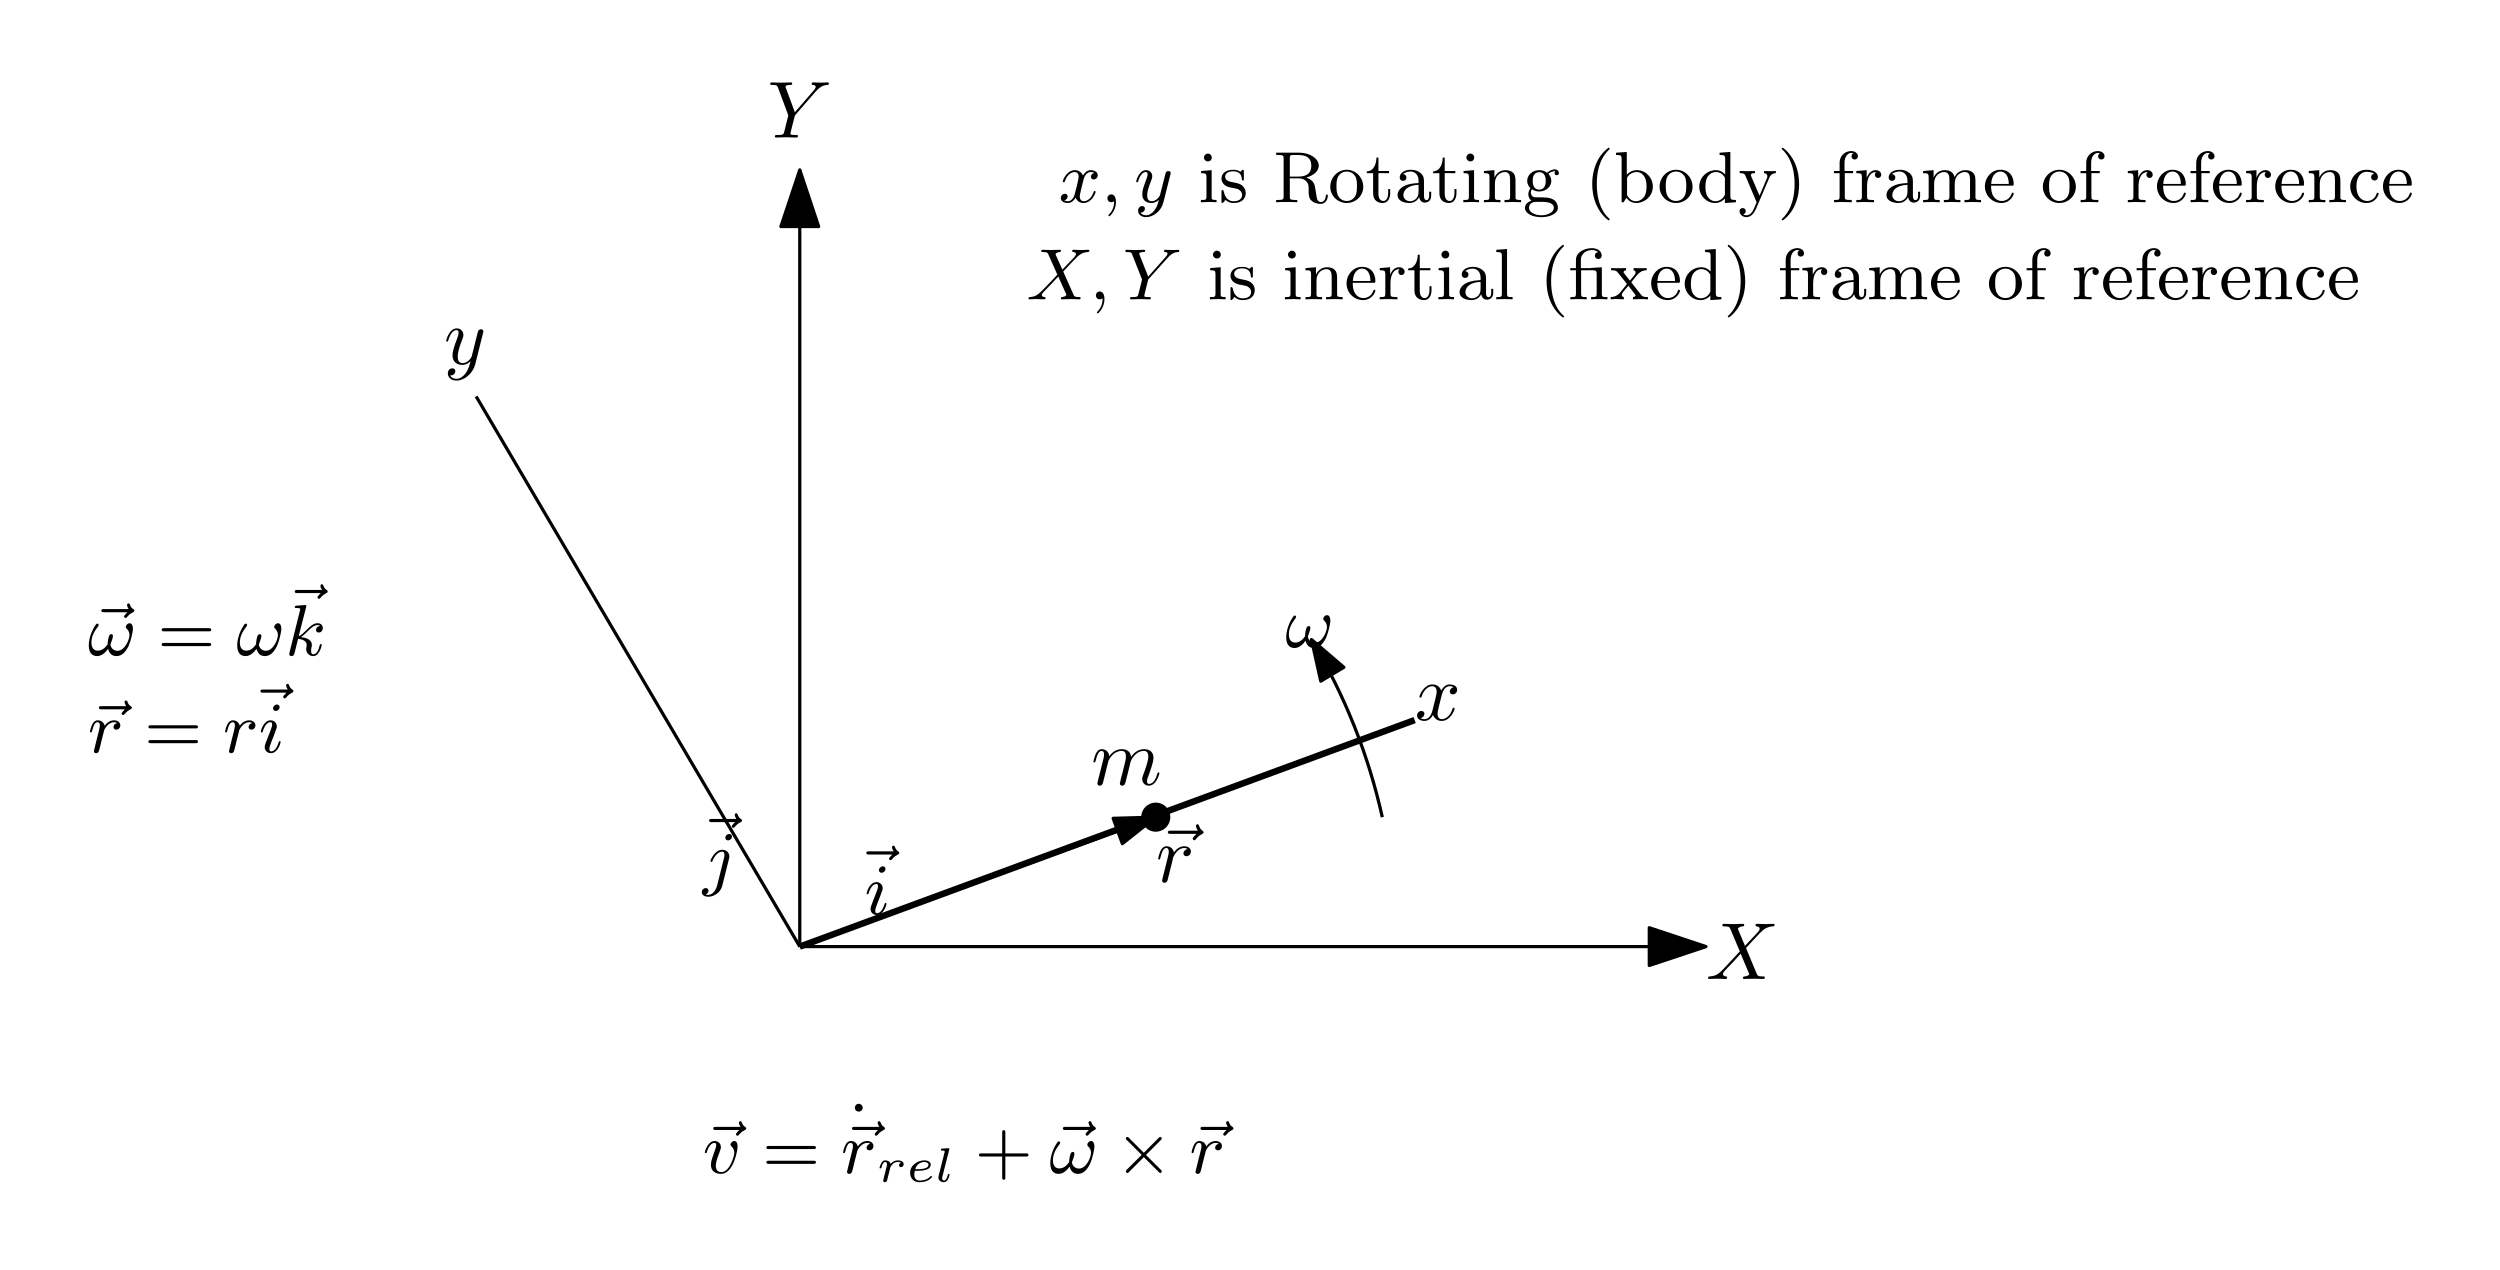 <?xml version="1.0" encoding="UTF-8"?>
<svg width="309pt" height="157pt" version="1.1" viewBox="0 0 309 157" xmlns="http://www.w3.org/2000/svg" xmlns:xlink="http://www.w3.org/1999/xlink">
 <defs>
  <symbol id="glyph0-1" overflow="visible">
   <path d="m4.828-4.094-0.828-1.984c-0.031-0.078-0.047-0.125-0.047-0.125 0-0.062 0.156-0.25 0.578-0.297 0.109-0.016 0.203-0.016 0.203-0.188 0-0.125-0.125-0.125-0.156-0.125-0.406 0-0.828 0.031-1.25 0.031-0.25 0-0.859-0.031-1.109-0.031-0.062 0-0.188 0-0.188 0.203 0 0.109 0.109 0.109 0.234 0.109 0.594 0 0.656 0.094 0.75 0.312l1.172 2.781-2.109 2.266-0.125 0.109c-0.484 0.531-0.953 0.688-1.469 0.719-0.125 0.016-0.219 0.016-0.219 0.203 0 0.016 0 0.109 0.141 0.109 0.297 0 0.625-0.031 0.922-0.031 0.375 0 0.766 0.031 1.125 0.031 0.062 0 0.172 0 0.172-0.203 0-0.094-0.094-0.109-0.109-0.109-0.094 0-0.406-0.031-0.406-0.312 0-0.156 0.156-0.312 0.266-0.438l1.031-1.078 0.891-0.984 1 2.391c0.047 0.109 0.062 0.109 0.062 0.141 0 0.078-0.203 0.25-0.578 0.281-0.109 0.016-0.203 0.016-0.203 0.188 0 0.125 0.109 0.125 0.141 0.125 0.281 0 0.984-0.031 1.266-0.031 0.25 0 0.859 0.031 1.109 0.031 0.062 0 0.188 0 0.188-0.188 0-0.125-0.109-0.125-0.188-0.125-0.656 0-0.688-0.031-0.859-0.438-0.375-0.922-1.047-2.484-1.281-3.078 0.672-0.703 1.719-1.891 2.047-2.156 0.281-0.25 0.672-0.484 1.266-0.516 0.125-0.016 0.219-0.016 0.219-0.203 0 0 0-0.109-0.125-0.109-0.297 0-0.641 0.031-0.938 0.031-0.375 0-0.75-0.031-1.109-0.031-0.062 0-0.188 0-0.188 0.203 0 0.062 0.047 0.094 0.109 0.109 0.094 0.016 0.406 0.031 0.406 0.312 0 0.141-0.109 0.266-0.188 0.359z"/>
  </symbol>
  <symbol id="glyph0-2" overflow="visible">
   <path d="m5.953-5.672 0.141-0.141c0.297-0.297 0.625-0.641 1.297-0.688 0.109-0.016 0.203-0.016 0.203-0.188 0-0.078-0.047-0.125-0.125-0.125-0.266 0-0.547 0.031-0.812 0.031-0.344 0-0.688-0.031-1-0.031-0.062 0-0.188 0-0.188 0.188 0 0.109 0.094 0.125 0.141 0.125 0.078 0 0.359 0.016 0.359 0.234 0 0.172-0.234 0.422-0.266 0.469l-2.312 2.672-1.094-2.969c-0.062-0.141-0.062-0.156-0.062-0.172 0-0.234 0.484-0.234 0.594-0.234 0.125 0 0.234 0 0.234-0.203 0-0.109-0.125-0.109-0.156-0.109-0.281 0-0.969 0.031-1.25 0.031-0.25 0-0.875-0.031-1.125-0.031-0.047 0-0.188 0-0.188 0.203 0 0.109 0.109 0.109 0.234 0.109 0.594 0 0.641 0.094 0.734 0.344l1.219 3.281c0.016 0.031 0.047 0.141 0.047 0.156 0 0.031-0.406 1.641-0.453 1.828-0.125 0.547-0.141 0.578-0.938 0.578-0.188 0-0.266 0-0.266 0.203 0 0.109 0.109 0.109 0.141 0.109 0.266 0 0.969-0.031 1.25-0.031s1 0.031 1.281 0.031c0.062 0 0.188 0 0.188-0.203 0-0.109-0.094-0.109-0.281-0.109-0.016 0-0.203 0-0.375-0.016-0.219-0.016-0.281-0.047-0.281-0.156 0-0.078 0.094-0.422 0.141-0.625l0.359-1.406c0.047-0.203 0.062-0.219 0.141-0.312z"/>
  </symbol>
  <symbol id="glyph0-3" overflow="visible">
   <path d="m3.328-3.016c0.062-0.25 0.297-1.172 0.984-1.172 0.047 0 0.297 0 0.5 0.125-0.281 0.062-0.469 0.297-0.469 0.547 0 0.156 0.109 0.344 0.375 0.344 0.219 0 0.531-0.172 0.531-0.578 0-0.516-0.578-0.656-0.922-0.656-0.578 0-0.922 0.531-1.047 0.75-0.25-0.656-0.781-0.75-1.078-0.75-1.031 0-1.609 1.281-1.609 1.531 0 0.109 0.109 0.109 0.125 0.109 0.078 0 0.109-0.031 0.125-0.109 0.344-1.062 1-1.312 1.344-1.312 0.188 0 0.531 0.094 0.531 0.672 0 0.312-0.172 0.969-0.531 2.375-0.156 0.609-0.516 1.031-0.953 1.031-0.062 0-0.281 0-0.5-0.125 0.25-0.062 0.469-0.266 0.469-0.547 0-0.266-0.219-0.344-0.359-0.344-0.312 0-0.547 0.25-0.547 0.578 0 0.453 0.484 0.656 0.922 0.656 0.672 0 1.031-0.703 1.047-0.75 0.125 0.359 0.484 0.75 1.078 0.75 1.031 0 1.594-1.281 1.594-1.531 0-0.109-0.078-0.109-0.109-0.109-0.094 0-0.109 0.047-0.141 0.109-0.328 1.078-1 1.312-1.312 1.312-0.391 0-0.547-0.312-0.547-0.656 0-0.219 0.047-0.438 0.156-0.875z"/>
  </symbol>
  <symbol id="glyph0-4" overflow="visible">
   <path d="m4.844-3.797c0.047-0.141 0.047-0.156 0.047-0.234 0-0.172-0.141-0.266-0.297-0.266-0.094 0-0.25 0.062-0.344 0.203-0.016 0.062-0.109 0.359-0.141 0.547-0.078 0.25-0.141 0.531-0.203 0.797l-0.453 1.797c-0.031 0.141-0.469 0.844-1.125 0.844-0.5 0-0.609-0.438-0.609-0.812 0-0.453 0.172-1.078 0.5-1.953 0.156-0.406 0.203-0.516 0.203-0.719 0-0.438-0.312-0.812-0.812-0.812-0.953 0-1.312 1.453-1.312 1.531 0 0.109 0.094 0.109 0.109 0.109 0.109 0 0.109-0.031 0.156-0.188 0.281-0.938 0.672-1.234 1.016-1.234 0.078 0 0.25 0 0.25 0.312 0 0.25-0.109 0.516-0.172 0.703-0.406 1.062-0.578 1.625-0.578 2.094 0 0.891 0.625 1.188 1.219 1.188 0.391 0 0.719-0.172 1-0.453-0.125 0.516-0.25 1.016-0.641 1.547-0.266 0.328-0.641 0.625-1.094 0.625-0.141 0-0.594-0.031-0.766-0.422 0.156 0 0.297 0 0.422-0.125 0.109-0.078 0.203-0.219 0.203-0.406 0-0.312-0.266-0.344-0.359-0.344-0.234 0-0.562 0.156-0.562 0.641 0 0.5 0.438 0.875 1.062 0.875 1.016 0 2.047-0.906 2.328-2.031z"/>
  </symbol>
  <symbol id="glyph0-5" overflow="visible">
   <path d="m5.359-5.938c-0.141 0.141-0.469 0.422-0.469 0.594 0 0.094 0.094 0.203 0.188 0.203s0.141-0.078 0.203-0.141c0.109-0.141 0.344-0.422 0.781-0.641 0.062-0.047 0.172-0.094 0.172-0.203s-0.078-0.156-0.141-0.203c-0.219-0.156-0.328-0.328-0.406-0.562-0.031-0.094-0.062-0.234-0.203-0.234s-0.203 0.141-0.203 0.219c0 0.047 0.078 0.359 0.234 0.578h-3.359c-0.156 0-0.344 0-0.344 0.203 0 0.188 0.188 0.188 0.344 0.188z"/>
  </symbol>
  <symbol id="glyph0-6" overflow="visible">
   <path d="m0.875-0.594c-0.031 0.156-0.094 0.391-0.094 0.438 0 0.172 0.141 0.266 0.297 0.266 0.125 0 0.297-0.078 0.375-0.281 0.016-0.031 0.344-1.391 0.391-1.578 0.078-0.328 0.266-1.016 0.312-1.297 0.047-0.125 0.328-0.594 0.562-0.812 0.078-0.062 0.375-0.328 0.797-0.328 0.266 0 0.406 0.125 0.422 0.125-0.297 0.047-0.516 0.281-0.516 0.547 0 0.156 0.109 0.344 0.375 0.344s0.547-0.234 0.547-0.594c0-0.344-0.312-0.641-0.828-0.641-0.641 0-1.078 0.484-1.266 0.766-0.094-0.453-0.453-0.766-0.922-0.766-0.453 0-0.641 0.391-0.734 0.562-0.172 0.344-0.297 0.938-0.297 0.969 0 0.109 0.094 0.109 0.109 0.109 0.109 0 0.109-0.016 0.172-0.234 0.172-0.703 0.375-1.188 0.734-1.188 0.156 0 0.297 0.078 0.297 0.453 0 0.219-0.031 0.328-0.156 0.844z"/>
  </symbol>
  <symbol id="glyph0-7" overflow="visible">
   <path d="m0.875-0.594c-0.031 0.156-0.094 0.391-0.094 0.438 0 0.172 0.141 0.266 0.297 0.266 0.125 0 0.297-0.078 0.375-0.281 0-0.016 0.125-0.484 0.188-0.734l0.219-0.891c0.047-0.234 0.109-0.453 0.172-0.672 0.031-0.172 0.109-0.469 0.125-0.5 0.141-0.312 0.672-1.219 1.625-1.219 0.453 0 0.531 0.375 0.531 0.703 0 0.25-0.062 0.531-0.141 0.828l-0.281 1.156-0.203 0.75c-0.031 0.203-0.125 0.547-0.125 0.594 0 0.172 0.141 0.266 0.281 0.266 0.312 0 0.375-0.25 0.453-0.562 0.141-0.562 0.516-2.016 0.594-2.406 0.031-0.125 0.562-1.328 1.656-1.328 0.422 0 0.531 0.344 0.531 0.703 0 0.562-0.422 1.703-0.625 2.234-0.078 0.234-0.125 0.344-0.125 0.547 0 0.469 0.344 0.812 0.812 0.812 0.938 0 1.312-1.453 1.312-1.531 0-0.109-0.094-0.109-0.125-0.109-0.094 0-0.094 0.031-0.141 0.188-0.156 0.531-0.469 1.234-1.016 1.234-0.172 0-0.25-0.094-0.25-0.328 0-0.25 0.094-0.484 0.188-0.703 0.188-0.531 0.609-1.625 0.609-2.203 0-0.641-0.406-1.062-1.156-1.062-0.734 0-1.25 0.438-1.625 0.969 0-0.125-0.031-0.469-0.312-0.703-0.25-0.219-0.562-0.266-0.812-0.266-0.906 0-1.391 0.641-1.562 0.875-0.047-0.578-0.469-0.875-0.922-0.875s-0.641 0.391-0.734 0.562c-0.172 0.359-0.297 0.938-0.297 0.969 0 0.109 0.094 0.109 0.109 0.109 0.109 0 0.109-0.016 0.172-0.234 0.172-0.703 0.375-1.188 0.734-1.188 0.156 0 0.297 0.078 0.297 0.453 0 0.219-0.031 0.328-0.156 0.844z"/>
  </symbol>
  <symbol id="glyph1-1" overflow="visible">
   <path d="m4.406-3.625c-0.328 0.062-0.422 0.344-0.422 0.484 0 0.172 0.125 0.328 0.344 0.328 0.25 0 0.5-0.219 0.5-0.531 0-0.422-0.453-0.625-0.875-0.625-0.531 0-0.844 0.484-0.953 0.672-0.172-0.438-0.562-0.672-1-0.672-0.953 0-1.484 1.156-1.484 1.391 0 0.078 0.062 0.109 0.125 0.109 0.078 0 0.109-0.047 0.125-0.109 0.281-0.891 0.875-1.156 1.219-1.156 0.266 0 0.484 0.172 0.484 0.594 0 0.312-0.375 1.75-0.5 2.188-0.062 0.266-0.344 0.828-0.828 0.828-0.188 0-0.375-0.062-0.453-0.109 0.234-0.047 0.422-0.266 0.422-0.484 0-0.234-0.172-0.328-0.344-0.328-0.266 0-0.5 0.219-0.5 0.531 0 0.438 0.484 0.609 0.859 0.609 0.531 0 0.828-0.422 0.969-0.672 0.219 0.594 0.75 0.672 0.984 0.672 0.969 0 1.484-1.156 1.484-1.375 0-0.047-0.031-0.109-0.109-0.109-0.109 0-0.109 0.031-0.156 0.172-0.203 0.641-0.719 1.094-1.188 1.094-0.25 0-0.5-0.156-0.5-0.594 0-0.203 0.125-0.688 0.203-1.031 0.047-0.156 0.281-1.125 0.297-1.188 0.109-0.328 0.375-0.797 0.844-0.797 0.156 0 0.328 0.016 0.453 0.109z"/>
  </symbol>
  <symbol id="glyph1-2" overflow="visible">
   <path d="m1.625-0.141c0 0.297 0 1.031-0.656 1.672-0.047 0.047-0.047 0.062-0.047 0.094 0 0.062 0.062 0.109 0.109 0.109 0.094 0 0.828-0.703 0.828-1.75 0-0.562-0.203-0.953-0.578-0.953-0.312 0-0.484 0.234-0.484 0.484s0.172 0.484 0.484 0.484c0.125 0 0.266-0.047 0.344-0.141z"/>
  </symbol>
  <symbol id="glyph1-3" overflow="visible">
   <path d="m4.5-3.453c0.016-0.047 0.031-0.094 0.031-0.156 0-0.109-0.078-0.25-0.281-0.25-0.109 0-0.281 0.062-0.344 0.234-0.016 0.031-0.109 0.406-0.156 0.609l-0.453 1.781c-0.062 0.266-0.062 0.281-0.094 0.359 0 0.047-0.375 0.75-1.031 0.75-0.547 0-0.547-0.562-0.547-0.734 0-0.406 0.109-0.844 0.5-1.844 0.078-0.219 0.125-0.344 0.125-0.5 0-0.453-0.328-0.766-0.766-0.766-0.859 0-1.219 1.281-1.219 1.391 0 0.078 0.062 0.109 0.125 0.109 0.094 0 0.109-0.062 0.141-0.172 0.188-0.672 0.547-1.094 0.922-1.094 0.219 0 0.219 0.172 0.219 0.297 0 0.141-0.047 0.312-0.125 0.516-0.422 1.125-0.531 1.5-0.531 1.922 0 1 0.812 1.094 1.141 1.094 0.438 0 0.75-0.234 0.906-0.391-0.109 0.453-0.203 0.859-0.562 1.312-0.266 0.359-0.625 0.594-1.016 0.594-0.25 0-0.547-0.078-0.672-0.328 0.469 0 0.531-0.406 0.531-0.484 0-0.203-0.141-0.328-0.344-0.328s-0.5 0.172-0.5 0.578c0 0.469 0.422 0.797 0.984 0.797 0.906 0 1.891-0.781 2.141-1.828z"/>
  </symbol>
  <symbol id="glyph1-4" overflow="visible">
   <path d="m4.562-3.438c0.219-0.219 0.734-0.781 0.953-1.016 0.094-0.078 0.312-0.312 0.406-0.422 0.547-0.562 0.906-0.922 1.672-0.969 0.094-0.016 0.203-0.016 0.203-0.172 0-0.031-0.031-0.109-0.125-0.109-0.062 0-0.359 0.016-0.422 0.016-0.078 0.016-0.281 0.016-0.422 0.016-0.172 0-0.328-0.016-0.5-0.016-0.156 0-0.344-0.016-0.484-0.016-0.062 0-0.172 0-0.172 0.156 0 0.109 0.109 0.125 0.125 0.125 0.062 0 0.344 0.016 0.344 0.25 0 0.156-0.219 0.375-0.219 0.391l-1.469 1.531-0.797-1.797c-0.047-0.094-0.047-0.109-0.047-0.125 0-0.031 0.141-0.234 0.531-0.25 0.031 0 0.141-0.016 0.141-0.172 0-0.078-0.062-0.109-0.125-0.109-0.188 0-0.391 0.016-0.562 0.016-0.188 0-0.359 0.016-0.547 0.016-0.297 0-0.328 0-0.531-0.016l-0.5-0.016c-0.031 0-0.172 0-0.172 0.156 0 0.125 0.109 0.125 0.219 0.125 0.531 0 0.578 0.094 0.656 0.281l1.062 2.391 0.062 0.109c0 0.031-1.156 1.234-1.297 1.375-0.094 0.094-0.328 0.344-0.438 0.453-0.547 0.547-0.891 0.906-1.641 0.953-0.109 0.016-0.203 0.016-0.203 0.172 0 0.047 0.031 0.109 0.125 0.109 0.047 0 0.359-0.016 0.406-0.016 0.078-0.016 0.281-0.016 0.438-0.016s0.328 0.016 0.484 0.016c0.172 0 0.328 0.016 0.484 0.016 0.047 0 0.188 0 0.188-0.156 0-0.109-0.109-0.125-0.125-0.125-0.078 0-0.344-0.031-0.344-0.25 0-0.156 0.109-0.266 0.391-0.562l0.688-0.703 0.484-0.516c0.156-0.156 0.391-0.406 0.469-0.5l0.969 2.156c0.031 0.094 0.031 0.109 0.031 0.125 0 0.031-0.141 0.219-0.516 0.25-0.047 0-0.156 0.016-0.156 0.172 0 0.078 0.062 0.109 0.125 0.109 0.188 0 0.391-0.016 0.578-0.016 0.172 0 0.359-0.016 0.547-0.016 0.297 0 0.312 0 0.516 0.016l0.5 0.016c0.031 0 0.172 0 0.172-0.156 0-0.125-0.109-0.125-0.219-0.125-0.531 0-0.578-0.094-0.656-0.281z"/>
  </symbol>
  <symbol id="glyph1-5" overflow="visible">
   <path d="m5.516-5.062c0.641-0.734 1.016-0.766 1.391-0.781 0.078-0.016 0.109-0.094 0.109-0.172 0-0.062-0.062-0.109-0.125-0.109-0.016 0-0.281 0.031-0.734 0.031-0.281 0-0.594-0.031-0.875-0.031-0.047 0-0.156 0-0.156 0.156 0 0.109 0.094 0.125 0.156 0.125 0.188 0.016 0.281 0.078 0.281 0.188 0 0.172-0.25 0.438-0.266 0.453l-2.125 2.391-1.062-2.672c-0.047-0.125-0.047-0.141-0.047-0.156 0-0.203 0.438-0.203 0.516-0.203 0.109 0 0.219 0 0.219-0.172 0-0.078-0.078-0.109-0.141-0.109-0.188 0-0.391 0.016-0.562 0.016-0.188 0-0.547 0.016-0.562 0.016-0.297 0-0.312 0-0.531-0.016-0.141 0-0.344-0.016-0.484-0.016-0.047 0-0.172 0-0.172 0.156 0 0.125 0.094 0.125 0.203 0.125 0.531 0 0.562 0.078 0.641 0.297l1.172 2.969c0.047 0.109 0.047 0.125 0.047 0.141 0 0.031-0.359 1.469-0.406 1.625-0.109 0.484-0.125 0.531-0.828 0.531-0.156 0-0.25 0-0.25 0.172 0 0.078 0.062 0.109 0.141 0.109 0.141 0 0.406-0.016 0.562-0.016 0.188-0.016 0.203-0.016 0.547-0.016 0.297 0 0.312 0 0.578 0.016 0.188 0 0.406 0.016 0.578 0.016 0.062 0 0.172 0 0.172-0.156 0-0.125-0.078-0.125-0.266-0.125-0.047 0-0.203 0-0.344-0.016-0.203-0.031-0.203-0.062-0.203-0.141 0-0.062 0.062-0.359 0.109-0.516l0.156-0.641c0.125-0.453 0.125-0.484 0.219-0.859 0.016-0.031 0.031-0.047 0.094-0.109z"/>
  </symbol>
  <symbol id="glyph1-6" overflow="visible">
   <path d="m4.859-5.328c-0.016 0.016-0.406 0.375-0.406 0.516 0 0.109 0.078 0.188 0.188 0.188 0.094 0 0.141-0.062 0.172-0.109 0.109-0.125 0.312-0.375 0.719-0.578 0.094-0.047 0.188-0.094 0.188-0.219 0-0.094-0.094-0.141-0.125-0.188-0.141-0.078-0.297-0.203-0.391-0.484-0.031-0.109-0.078-0.219-0.203-0.219-0.078 0-0.188 0.062-0.188 0.203 0 0.156 0.172 0.453 0.203 0.5h-3.047c-0.141 0-0.328 0-0.328 0.188 0 0.203 0.172 0.203 0.328 0.203z"/>
  </symbol>
  <symbol id="glyph1-7" overflow="visible">
   <path d="m2.594-5.594c0-0.203-0.141-0.328-0.328-0.328-0.25 0-0.484 0.234-0.484 0.469 0 0.172 0.125 0.328 0.328 0.328 0.25 0 0.484-0.219 0.484-0.469zm0.125 4.312c0-0.047-0.016-0.109-0.109-0.109s-0.109 0.047-0.141 0.156c-0.219 0.734-0.578 1.109-0.922 1.109-0.141 0-0.219-0.078-0.219-0.297s0.078-0.406 0.141-0.578c0.156-0.438 0.156-0.453 0.281-0.734 0.141-0.375 0.344-0.891 0.422-1.141 0.078-0.172 0.078-0.25 0.078-0.328 0-0.516-0.406-0.766-0.766-0.766-0.875 0-1.219 1.281-1.219 1.391 0 0.078 0.062 0.109 0.125 0.109 0.094 0 0.109-0.062 0.141-0.172 0.188-0.641 0.531-1.094 0.922-1.094 0.094 0 0.219 0.016 0.219 0.281 0 0.219-0.094 0.453-0.172 0.656l-0.641 1.672c-0.062 0.172-0.109 0.312-0.109 0.469 0 0.422 0.312 0.75 0.766 0.75 0.875 0 1.203-1.281 1.203-1.375z"/>
  </symbol>
  <symbol id="glyph1-8" overflow="visible">
   <path d="m3.625-5.594c0-0.172-0.125-0.328-0.344-0.328-0.234 0-0.484 0.203-0.484 0.469 0 0.219 0.172 0.328 0.328 0.328 0.281 0 0.5-0.25 0.5-0.469zm-1.828 6c-0.188 0.766-0.672 1.203-1.109 1.203-0.188 0-0.219-0.016-0.328-0.047 0.172-0.062 0.359-0.25 0.359-0.484 0-0.188-0.156-0.312-0.344-0.312-0.25 0-0.484 0.203-0.484 0.516 0 0.375 0.391 0.562 0.797 0.562 0.656 0 1.516-0.484 1.734-1.375l0.828-3.312c0.047-0.141 0.047-0.281 0.047-0.281 0-0.5-0.375-0.844-0.875-0.844-0.938 0-1.469 1.281-1.469 1.391 0 0.078 0.062 0.109 0.125 0.109 0.094 0 0.109-0.031 0.172-0.203 0.25-0.578 0.688-1.062 1.156-1.062 0.266 0 0.281 0.25 0.281 0.406 0 0.016 0 0.188-0.031 0.281z"/>
  </symbol>
  <symbol id="glyph1-9" overflow="visible">
   <path d="m4.312-3.312c0-0.625-0.328-0.656-0.406-0.656-0.234 0-0.469 0.234-0.469 0.438 0 0.141 0.094 0.219 0.156 0.266 0.234 0.219 0.312 0.516 0.312 0.75 0 0.391-0.562 2.391-1.594 2.391-0.688 0-0.688-0.625-0.688-0.797 0-0.375 0.141-0.844 0.453-1.656 0.141-0.375 0.172-0.469 0.172-0.625 0-0.453-0.328-0.766-0.766-0.766-0.859 0-1.219 1.281-1.219 1.391 0 0.078 0.062 0.109 0.125 0.109 0.094 0 0.109-0.062 0.141-0.172 0.188-0.656 0.547-1.094 0.922-1.094 0.172 0 0.219 0.109 0.219 0.297 0 0.141-0.047 0.312-0.125 0.516-0.312 0.875-0.531 1.438-0.531 1.891 0 0.844 0.641 1.125 1.25 1.125 1.516 0 2.047-2.828 2.047-3.406z"/>
  </symbol>
  <symbol id="glyph1-10" overflow="visible">
   <path d="m3.625-3.625c-0.297 0.047-0.453 0.297-0.453 0.484 0 0.172 0.125 0.328 0.359 0.328s0.484-0.203 0.484-0.547-0.328-0.609-0.766-0.609c-0.672 0-1.047 0.5-1.172 0.672-0.109-0.484-0.516-0.672-0.844-0.672s-0.531 0.203-0.688 0.516c-0.172 0.328-0.281 0.828-0.281 0.875 0 0.078 0.062 0.109 0.125 0.109 0.094 0 0.109-0.047 0.156-0.234 0.172-0.703 0.359-1.031 0.656-1.031 0.281 0 0.281 0.281 0.281 0.422 0 0.188-0.078 0.453-0.125 0.688-0.062 0.234-0.156 0.625-0.188 0.734l-0.359 1.469c-0.062 0.219-0.062 0.234-0.062 0.266 0 0.109 0.078 0.25 0.266 0.25 0.297 0 0.359-0.234 0.422-0.5 0.109-0.391 0.109-0.406 0.188-0.766 0.344-1.344 0.391-1.562 0.406-1.609 0.062-0.109 0.469-0.953 1.219-0.953 0.203 0 0.328 0.062 0.375 0.109z"/>
  </symbol>
  <symbol id="glyph1-11" overflow="visible">
   <path d="m5.578-3.312c0-0.266-0.094-0.656-0.406-0.656-0.234 0-0.469 0.234-0.469 0.453 0 0.141 0.047 0.156 0.125 0.234 0.109 0.109 0.328 0.344 0.328 0.781 0 0.547-0.578 1.938-1.484 1.938-0.5 0-0.797-0.359-0.875-0.734 0-0.125 0.312-0.766 0.312-1.094 0-0.125-0.062-0.234-0.203-0.234-0.078 0-0.156 0.047-0.203 0.109-0.172 0.203-0.25 0.938-0.25 1.156-0.297 0.422-0.672 0.781-1.219 0.781-0.578 0-0.781-0.484-0.781-1 0-0.688 0.266-1.281 0.844-2.031 0.047-0.078 0.047-0.109 0.047-0.156 0-0.078-0.078-0.156-0.156-0.156-0.094 0-0.172 0.078-0.203 0.141-0.5 0.703-0.859 1.688-0.859 2.547 0 0.703 0.25 1.328 1.031 1.328 0.562 0 1.078-0.484 1.344-0.891 0.125 0.359 0.328 0.891 1.047 0.891 0.703 0 1.156-0.562 1.5-1.266 0.156-0.359 0.266-0.734 0.359-1.109 0.094-0.391 0.172-0.766 0.172-1.031z"/>
  </symbol>
  <symbol id="glyph1-12" overflow="visible">
   <path d="m2.578-5.922c0.031-0.125 0.031-0.141 0.031-0.172 0-0.078-0.047-0.125-0.141-0.125-0.125 0-0.906 0.062-1.094 0.078-0.078 0.016-0.188 0.031-0.188 0.172 0 0.125 0.109 0.125 0.25 0.125 0.422 0 0.422 0.062 0.422 0.141 0 0.031 0 0.047-0.047 0.219l-1.281 5.156c-0.031 0.125-0.031 0.141-0.031 0.172 0 0.141 0.109 0.25 0.266 0.25 0.297 0 0.359-0.25 0.406-0.438l0.422-1.688c0.609 0.047 1.062 0.297 1.062 0.734 0 0.062 0 0.094-0.016 0.234-0.016 0.031-0.047 0.156-0.047 0.25 0 0.531 0.375 0.906 0.875 0.906 0.328 0 0.547-0.203 0.703-0.469 0.234-0.328 0.359-0.875 0.359-0.906 0-0.047-0.031-0.109-0.125-0.109s-0.109 0.047-0.156 0.203c-0.109 0.469-0.344 1.062-0.766 1.062-0.25 0-0.281-0.234-0.281-0.438 0-0.219 0.047-0.453 0.062-0.469 0.016-0.047 0.031-0.156 0.031-0.266 0-0.625-0.656-0.875-1.344-0.953 0.266-0.172 0.469-0.359 0.75-0.641 0.469-0.469 0.844-0.844 1.312-0.844 0.109 0 0.234 0.016 0.297 0.109-0.406 0.031-0.5 0.359-0.5 0.484 0 0.172 0.125 0.328 0.344 0.328s0.5-0.172 0.5-0.562c0-0.297-0.219-0.594-0.641-0.594-0.547 0-0.984 0.438-1.359 0.828-0.438 0.422-0.641 0.641-0.984 0.781z"/>
  </symbol>
  <symbol id="glyph2-1" overflow="visible">
   <path d="m1.656-3.969-1.297 0.109v0.266c0.578 0 0.656 0.062 0.656 0.5v2.406c0 0.406-0.094 0.406-0.688 0.406v0.281c0.391-0.016 0.594-0.031 0.984-0.031 0.141 0 0.516 0 0.953 0.031v-0.281c-0.578 0-0.609-0.047-0.609-0.391zm0.016-1.562c0-0.266-0.203-0.484-0.484-0.484-0.266 0-0.484 0.234-0.484 0.484 0 0.266 0.219 0.484 0.484 0.484 0.281 0 0.484-0.203 0.484-0.484z"/>
  </symbol>
  <symbol id="glyph2-2" overflow="visible">
   <path d="m3.078-3.781c0-0.156 0-0.234-0.094-0.234-0.047 0-0.062 0-0.188 0.109-0.016 0.016-0.094 0.094-0.156 0.141-0.266-0.203-0.547-0.25-0.859-0.25-1.188 0-1.469 0.656-1.469 1.109 0 0.281 0.125 0.516 0.328 0.719 0.297 0.281 0.641 0.344 1.094 0.422 0.469 0.094 0.609 0.109 0.812 0.266 0.094 0.078 0.312 0.25 0.312 0.578 0 0.797-0.906 0.797-1.031 0.797-0.906 0-1.141-0.766-1.25-1.25-0.031-0.094-0.047-0.141-0.141-0.141-0.125 0-0.125 0.078-0.125 0.234v1.141c0 0.156 0 0.234 0.094 0.234 0.062 0 0.062 0 0.234-0.172 0.031-0.062 0.125-0.172 0.172-0.219 0.375 0.375 0.797 0.391 1.016 0.391 1.109 0 1.484-0.641 1.484-1.234 0-0.406-0.172-0.656-0.375-0.859-0.297-0.297-0.625-0.359-1.281-0.484-0.234-0.047-0.891-0.156-0.891-0.672 0-0.281 0.203-0.672 1.016-0.672 0.969 0 1.031 0.75 1.047 0.969 0.016 0.109 0.016 0.172 0.125 0.172 0.125 0 0.125-0.062 0.125-0.234z"/>
  </symbol>
  <symbol id="glyph2-3" overflow="visible">
   <path d="m2.047-3.172v-2.312c0-0.234 0.031-0.312 0.203-0.344 0.078-0.016 0.359-0.016 0.547-0.016 0.766 0 1.906 0 1.906 1.328 0 0.781-0.391 1.344-1.609 1.344zm2.031 0.125c0.844-0.234 1.547-0.766 1.547-1.469 0-0.891-1.094-1.609-2.406-1.609h-2.859v0.281h0.203c0.688 0 0.719 0.094 0.719 0.422v4.719c0 0.328-0.031 0.422-0.719 0.422h-0.203v0.281c0.422-0.031 0.875-0.031 1.297-0.031 0.438 0 0.875 0 1.312 0.031v-0.281h-0.203c-0.688 0-0.719-0.094-0.719-0.422v-2.25h1.078c0.656 0 0.938 0.344 0.969 0.375 0.281 0.328 0.281 0.469 0.281 1.109 0 0.594 0 1 0.422 1.328 0.422 0.344 0.969 0.344 1.062 0.344 0.75 0 0.891-0.781 0.891-1 0-0.062 0-0.156-0.125-0.156s-0.125 0.078-0.125 0.141c-0.047 0.578-0.328 0.781-0.609 0.781s-0.391-0.172-0.453-0.328c-0.078-0.203-0.156-0.812-0.219-1.203-0.078-0.562-0.156-1.156-1.141-1.484z"/>
  </symbol>
  <symbol id="glyph2-4" overflow="visible">
   <path d="m4.344-1.906c0-1.172-0.938-2.109-2.031-2.109-1.141 0-2.047 0.953-2.047 2.109 0 1.109 0.922 2 2.031 2 1.141 0 2.047-0.906 2.047-2zm-2.031 1.75c-0.453 0-0.828-0.219-1.031-0.562-0.234-0.391-0.25-0.859-0.25-1.266 0-0.344 0-0.844 0.219-1.219 0.281-0.453 0.719-0.594 1.047-0.594 0.516 0 0.875 0.297 1.062 0.594 0.203 0.375 0.203 0.828 0.203 1.219 0 0.328 0 0.844-0.219 1.234-0.25 0.422-0.656 0.594-1.031 0.594z"/>
  </symbol>
  <symbol id="glyph2-5" overflow="visible">
   <path d="m2.922-3.594v-0.266h-1.312v-1.656h-0.25c0 0.75-0.312 1.672-1.188 1.703v0.219h0.781v2.484c0 1 0.719 1.203 1.203 1.203 0.594 0 0.906-0.562 0.906-1.203v-0.516h-0.25v0.484c0 0.672-0.281 0.984-0.594 0.984-0.609 0-0.609-0.781-0.609-0.953v-2.484z"/>
  </symbol>
  <symbol id="glyph2-6" overflow="visible">
   <path d="m3.062-0.641c0.047 0.375 0.312 0.688 0.703 0.688 0.219 0 0.781-0.125 0.781-0.844v-0.5h-0.25v0.484c0 0.109 0 0.547-0.328 0.547-0.312 0-0.312-0.422-0.312-0.562v-1.578c0-0.516 0-0.812-0.406-1.188-0.328-0.297-0.766-0.422-1.219-0.422-0.75 0-1.375 0.375-1.375 0.953 0 0.266 0.188 0.422 0.422 0.422s0.406-0.172 0.406-0.406c0-0.391-0.391-0.438-0.406-0.438 0.25-0.234 0.688-0.312 0.938-0.312 0.453 0 0.969 0.344 0.969 1.141v0.281c-0.484 0.031-1.156 0.062-1.75 0.359-0.656 0.312-0.844 0.781-0.844 1.141 0 0.734 0.859 0.969 1.469 0.969 0.734 0 1.078-0.484 1.203-0.734zm-0.078-0.625c0 0.875-0.672 1.141-1.062 1.141-0.422 0-0.812-0.312-0.812-0.75 0-0.594 0.5-1.219 1.875-1.281z"/>
  </symbol>
  <symbol id="glyph2-7" overflow="visible">
   <path d="m1.672-2.328c0-0.953 0.672-1.406 1.234-1.406 0.531 0 0.641 0.438 0.641 0.969v2.078c0 0.406-0.094 0.406-0.688 0.406v0.281c0.422-0.016 0.594-0.031 1.031-0.031 0.422 0 0.547 0.016 1.016 0.031v-0.281c-0.453 0-0.688 0-0.688-0.281v-1.719c0-0.734 0-1-0.25-1.312-0.203-0.25-0.547-0.375-1-0.375-0.828 0-1.219 0.625-1.344 0.875h-0.016v-0.875l-1.297 0.109v0.266c0.609 0 0.688 0.062 0.688 0.516v2.391c0 0.406-0.094 0.406-0.688 0.406v0.281c0.422-0.016 0.594-0.031 1.031-0.031 0.422 0 0.547 0.016 1.016 0.031v-0.281c-0.594 0-0.688 0-0.688-0.406z"/>
  </symbol>
  <symbol id="glyph2-8" overflow="visible">
   <path d="m1.125-1.609c0.219 0.141 0.5 0.281 0.906 0.281 0.859 0 1.5-0.609 1.5-1.312 0-0.438-0.25-0.75-0.359-0.875 0.359-0.328 0.781-0.328 0.875-0.328-0.031 0.031-0.109 0.078-0.109 0.234 0 0.109 0.062 0.266 0.266 0.266 0.125 0 0.266-0.078 0.266-0.266 0-0.172-0.125-0.453-0.484-0.453-0.25 0-0.656 0.094-0.969 0.422-0.25-0.203-0.594-0.328-0.969-0.328-0.859 0-1.5 0.609-1.5 1.328 0 0.453 0.266 0.781 0.406 0.906-0.016 0.016-0.266 0.328-0.266 0.75 0 0.297 0.141 0.625 0.391 0.781-0.453 0.156-0.812 0.484-0.812 0.906 0 0.641 0.875 1.141 2.031 1.141 1.109 0 2.047-0.469 2.047-1.156 0-0.375-0.172-0.766-0.5-0.984-0.5-0.312-1.031-0.312-1.875-0.312-0.188 0-0.469 0-0.547-0.016-0.25-0.062-0.422-0.297-0.422-0.578 0-0.156 0.047-0.281 0.125-0.406zm0.906 0.047c-0.797 0-0.797-0.891-0.797-1.078 0-0.25 0.016-0.547 0.172-0.766 0.141-0.188 0.375-0.312 0.625-0.312 0.812 0 0.812 0.859 0.812 1.078 0 0.203 0 1.078-0.812 1.078zm0.422 1.516c0.281 0 1.391 0.016 1.391 0.734 0 0.516-0.703 0.922-1.531 0.922-0.891 0-1.547-0.422-1.547-0.922 0-0.141 0.094-0.734 0.859-0.734z"/>
  </symbol>
  <symbol id="glyph2-9" overflow="visible">
   <path d="m3.062 2.141c0-0.047-0.031-0.078-0.078-0.141-1.156-1.062-1.516-2.672-1.516-4.25 0-1.375 0.266-3.062 1.531-4.266 0.047-0.047 0.062-0.062 0.062-0.109 0-0.062-0.047-0.109-0.109-0.109-0.109 0-0.922 0.656-1.406 1.625-0.422 0.859-0.641 1.797-0.641 2.859 0 0.641 0.078 1.672 0.578 2.719 0.531 1.109 1.359 1.766 1.469 1.766 0.062 0 0.109-0.031 0.109-0.094z"/>
  </symbol>
  <symbol id="glyph2-10" overflow="visible">
   <path d="m1.625-2.859c0-0.172 0-0.188 0.094-0.328 0.312-0.406 0.75-0.547 1.094-0.547 0.375 0 0.734 0.203 0.969 0.594 0.234 0.375 0.25 0.906 0.25 1.188 0 0.422-0.047 0.906-0.281 1.266-0.203 0.281-0.562 0.562-1.047 0.562-0.391 0-0.734-0.219-0.953-0.547-0.125-0.188-0.125-0.203-0.125-0.375zm-0.078 2.312c0.281 0.391 0.719 0.641 1.203 0.641 1.078 0 2.062-0.859 2.062-2.031 0-1.125-0.891-2.031-1.969-2.031-0.609 0-1.031 0.312-1.25 0.562v-2.812l-1.328 0.094v0.281c0.609 0 0.688 0.062 0.688 0.5v5.344h0.25z"/>
  </symbol>
  <symbol id="glyph2-11" overflow="visible">
   <path d="m3.484-1.078c0 0.156 0 0.188-0.125 0.375-0.281 0.406-0.703 0.578-1.047 0.578-0.391 0-0.75-0.219-0.984-0.594-0.234-0.391-0.25-0.906-0.25-1.203 0-0.422 0.047-0.891 0.281-1.25 0.203-0.297 0.562-0.562 1.047-0.562 0.375 0 0.734 0.188 0.969 0.531 0.109 0.141 0.109 0.141 0.109 0.312zm0.031-2.359c-0.047-0.047-0.453-0.531-1.141-0.531-1.109 0-2.062 0.891-2.062 2.047 0 1.109 0.891 2.016 1.953 2.016 0.656 0 1.062-0.375 1.219-0.562v0.562l1.359-0.094v-0.281c-0.609 0-0.688-0.062-0.688-0.5v-5.438l-1.328 0.094v0.281c0.609 0 0.688 0.062 0.688 0.5z"/>
  </symbol>
  <symbol id="glyph2-12" overflow="visible">
   <path d="m1.625-3.172c-0.047-0.125-0.047-0.172-0.047-0.188 0-0.234 0.312-0.234 0.5-0.234v-0.266c-0.453 0.016-0.625 0.016-1 0.016-0.031 0-0.547 0-0.891-0.016v0.266c0.406 0 0.578 0.031 0.688 0.266l1.406 3.328-0.219 0.531c-0.203 0.469-0.453 1.078-1.047 1.078-0.219 0-0.375-0.109-0.391-0.125 0.062-0.016 0.312-0.078 0.312-0.391 0-0.234-0.172-0.375-0.375-0.375-0.219 0-0.391 0.141-0.391 0.391 0 0.391 0.391 0.734 0.844 0.734 0.594 0 0.969-0.531 1.188-1.016l1.625-3.797c0.094-0.234 0.266-0.594 0.828-0.625v-0.266c-0.281 0.016-0.562 0.016-0.672 0.016-0.25 0-0.531 0-0.781-0.016v0.266c0.406 0.031 0.406 0.344 0.406 0.391 0 0.094-0.031 0.188-0.062 0.25l-0.906 2.141z"/>
  </symbol>
  <symbol id="glyph2-13" overflow="visible">
   <path d="m2.672-2.25c0-0.734-0.109-1.719-0.578-2.719-0.531-1.109-1.359-1.766-1.469-1.766-0.094 0-0.109 0.078-0.109 0.109 0 0.047 0.016 0.062 0.078 0.125 0.531 0.469 1.516 1.688 1.516 4.25 0 1.281-0.234 3.062-1.531 4.281-0.016 0.016-0.062 0.062-0.062 0.109 0 0.016 0.016 0.094 0.109 0.094 0.109 0 0.922-0.641 1.406-1.625 0.422-0.859 0.641-1.781 0.641-2.859z"/>
  </symbol>
  <symbol id="glyph2-14" overflow="visible">
   <path d="m2.688-3.594v-0.266h-1.062v-1.016c0-0.812 0.438-1.219 0.828-1.219 0.078 0 0.172 0.016 0.266 0.047-0.094 0.031-0.234 0.141-0.234 0.375s0.172 0.391 0.391 0.391c0.25 0 0.406-0.172 0.406-0.406 0-0.344-0.344-0.641-0.828-0.641-0.703 0-1.438 0.531-1.438 1.438v1.031h-0.703v0.266h0.703v2.906c0 0.406-0.094 0.406-0.688 0.406v0.281c0.469-0.016 0.594-0.031 1.047-0.031 0.359 0 0.578 0.016 1.141 0.031v-0.281h-0.188c-0.656 0-0.672-0.094-0.672-0.422v-2.891z"/>
  </symbol>
  <symbol id="glyph2-15" overflow="visible">
   <path d="m1.594-2.047c0-0.375 0.094-1.688 1.125-1.688-0.016 0.016-0.156 0.125-0.156 0.328 0 0.25 0.188 0.406 0.391 0.406 0.188 0 0.391-0.141 0.391-0.406 0-0.281-0.266-0.562-0.672-0.562-0.531 0-0.906 0.375-1.125 0.938v-0.938l-1.281 0.109v0.266c0.609 0 0.688 0.062 0.688 0.516v2.391c0 0.406-0.094 0.406-0.688 0.406v0.281c0.484-0.016 0.594-0.031 1.047-0.031 0.359 0 0.578 0.016 1.141 0.031v-0.281h-0.172c-0.656 0-0.688-0.094-0.688-0.422z"/>
  </symbol>
  <symbol id="glyph2-16" overflow="visible">
   <path d="m1.672-2.328c0-0.969 0.703-1.406 1.234-1.406 0.5 0 0.656 0.344 0.656 0.969v2.078c0 0.406-0.094 0.406-0.688 0.406v0.281c0.422-0.016 0.594-0.031 1.016-0.031 0.438 0 0.547 0.016 1.031 0.031v-0.281c-0.594 0-0.703 0-0.703-0.406v-1.641c0-0.969 0.703-1.406 1.25-1.406 0.484 0 0.641 0.344 0.641 0.969v2.078c0 0.406-0.094 0.406-0.688 0.406v0.281c0.422-0.016 0.594-0.031 1.031-0.031 0.422 0 0.547 0.016 1.016 0.031v-0.281c-0.453 0-0.672 0-0.688-0.281v-1.719c0-0.781 0-1.031-0.297-1.359-0.188-0.219-0.547-0.328-0.953-0.328-0.656 0-1.094 0.375-1.344 0.859-0.109-0.531-0.469-0.859-1.219-0.859-0.719 0-1.156 0.469-1.344 0.891h-0.016v-0.891l-1.297 0.109v0.266c0.609 0 0.688 0.062 0.688 0.516v2.391c0 0.406-0.094 0.406-0.688 0.406v0.281c0.422-0.016 0.594-0.031 1.031-0.031 0.422 0 0.547 0.016 1.016 0.031v-0.281c-0.594 0-0.688 0-0.688-0.406z"/>
  </symbol>
  <symbol id="glyph2-17" overflow="visible">
   <path d="m3.594-2.047c0.188 0 0.234 0 0.234-0.203 0-0.922-0.5-1.766-1.656-1.766-1.062 0-1.906 0.938-1.906 2.047 0 1.172 0.938 2.062 2.031 2.062s1.531-0.953 1.531-1.156c0-0.062-0.047-0.125-0.125-0.125-0.094 0-0.109 0.062-0.125 0.109-0.297 0.906-1.109 0.922-1.234 0.922-0.438 0-0.797-0.234-1-0.547-0.297-0.438-0.312-0.969-0.312-1.344zm-2.547-0.219c0.078-1.391 0.875-1.531 1.125-1.531 0.5 0 1.031 0.375 1.047 1.531z"/>
  </symbol>
  <symbol id="glyph2-18" overflow="visible">
   <path d="m3.266-3.531c-0.188 0.047-0.375 0.172-0.375 0.422 0 0.234 0.188 0.422 0.422 0.422s0.422-0.156 0.422-0.438c0-0.547-0.625-0.891-1.422-0.891-1.141 0-2 0.953-2 2.078 0 1.156 0.922 2.031 1.984 2.031 1.25 0 1.531-1.078 1.531-1.156 0-0.109-0.094-0.109-0.125-0.109-0.094 0-0.094 0.016-0.156 0.172-0.203 0.609-0.703 0.844-1.156 0.844-0.578 0-1.312-0.469-1.312-1.797 0-1.391 0.719-1.812 1.25-1.812 0.125 0 0.609 0.016 0.938 0.234z"/>
  </symbol>
  <symbol id="glyph2-19" overflow="visible">
   <path d="m1.656-6.219-1.328 0.094v0.281c0.609 0 0.688 0.062 0.688 0.5v4.656c0 0.406-0.094 0.406-0.688 0.406v0.281c0.422-0.016 0.594-0.031 1-0.031 0.422 0 0.578 0.016 1.016 0.031v-0.281c-0.594 0-0.688 0-0.688-0.406z"/>
  </symbol>
  <symbol id="glyph2-20" overflow="visible">
   <path d="m2.984-3.891c-0.141 0-0.156 0.016-0.156 0.016-0.016 0.016-0.031 0.016-0.172 0.016h-1.094v-1c0-0.922 0.844-1.234 1.359-1.234 0.203 0 0.547 0.047 0.766 0.266-0.344 0.031-0.391 0.312-0.391 0.422 0 0.266 0.203 0.422 0.422 0.422 0.234 0 0.422-0.172 0.422-0.422 0-0.516-0.484-0.922-1.203-0.922-0.906 0-1.984 0.484-1.984 1.453v1.016h-0.703v0.266h0.703v2.906c0 0.406-0.094 0.406-0.688 0.406v0.281c0.422-0.016 0.594-0.031 1.016-0.031 0.406 0 0.562 0.016 1 0.031v-0.281c-0.594 0-0.688 0-0.688-0.406v-2.906h1.453c0.422 0 0.469 0.125 0.469 0.484v2.422c0 0.406-0.094 0.406-0.688 0.406v0.281c0.422-0.016 0.594-0.031 1-0.031 0.422 0 0.578 0.016 1.016 0.031v-0.281c-0.594 0-0.688 0-0.688-0.406v-3.281z"/>
  </symbol>
  <symbol id="glyph2-21" overflow="visible">
   <path d="m2.734-2.016c-0.062-0.078-0.062-0.094-0.062-0.094 0-0.031 0.703-0.875 0.766-0.953 0.281-0.297 0.594-0.516 1.141-0.531v-0.266c-0.266 0.016-0.5 0.016-0.766 0.016-0.344 0-0.5 0-0.859-0.016v0.266c0.125 0.031 0.25 0.094 0.25 0.281 0 0.141-0.078 0.234-0.125 0.297l-0.578 0.703-0.703-0.891c-0.062-0.078-0.078-0.094-0.078-0.156 0-0.109 0.109-0.219 0.312-0.234v-0.266c-0.344 0.016-0.578 0.016-0.984 0.016-0.016 0-0.531 0-0.875-0.016v0.266c0.625 0 0.641 0.031 1.047 0.547l0.922 1.156c-0.188 0.234-0.672 0.828-0.859 1.062-0.453 0.531-0.969 0.547-1.156 0.547v0.281c0.266-0.031 0.5-0.031 0.766-0.031 0.281 0 0.578 0.016 0.859 0.031v-0.281c-0.219-0.031-0.25-0.172-0.25-0.266 0-0.031 0-0.156 0.125-0.312 0.219-0.281 0.453-0.547 0.688-0.812l0.703 0.906c0.172 0.188 0.172 0.203 0.172 0.266 0 0.094-0.094 0.219-0.312 0.219v0.281c0.375-0.016 0.594-0.031 0.984-0.031 0.016 0 0.531 0 0.875 0.031v-0.281c-0.359 0-0.625 0-0.828-0.25z"/>
  </symbol>
  <symbol id="glyph2-22" overflow="visible">
   <path d="m6.344-2.969c0.125 0 0.297 0 0.297-0.188 0-0.203-0.188-0.203-0.328-0.203h-5.469c-0.141 0-0.328 0-0.328 0.203 0 0.188 0.172 0.188 0.297 0.188zm-0.031 1.828c0.141 0 0.328 0 0.328-0.203 0-0.188-0.172-0.188-0.297-0.188h-5.531c-0.125 0-0.297 0-0.297 0.188 0 0.203 0.188 0.203 0.328 0.203z"/>
  </symbol>
  <symbol id="glyph2-23" overflow="visible">
   <path d="m1.766-5.531c0-0.266-0.219-0.484-0.484-0.484-0.281 0-0.484 0.219-0.484 0.484 0 0.281 0.203 0.484 0.484 0.484 0.266 0 0.484-0.203 0.484-0.484z"/>
  </symbol>
  <symbol id="glyph2-24" overflow="visible">
   <path d="m6.328-2.047c0.125 0 0.312 0 0.312-0.203 0-0.188-0.172-0.188-0.312-0.188h-2.547v-2.562c0-0.141 0-0.312-0.203-0.312-0.188 0-0.188 0.188-0.188 0.312v2.562h-2.562c-0.125 0-0.312 0-0.312 0.188 0 0.203 0.172 0.203 0.312 0.203h2.562v2.562c0 0.141 0 0.312 0.203 0.312 0.188 0 0.188-0.188 0.188-0.312v-2.562z"/>
  </symbol>
  <symbol id="glyph3-1" overflow="visible">
   <path d="m1.703-1.797c0.016-0.016 0.156-0.297 0.391-0.484 0.062-0.047 0.234-0.156 0.516-0.156 0.047 0 0.25 0 0.406 0.078-0.156 0.062-0.25 0.203-0.25 0.328 0 0.188 0.156 0.234 0.234 0.234 0.172 0 0.344-0.141 0.344-0.375 0-0.312-0.344-0.469-0.719-0.469-0.156 0-0.531 0.016-0.891 0.438-0.094-0.312-0.406-0.438-0.656-0.438-0.266 0-0.406 0.172-0.484 0.312-0.141 0.234-0.234 0.562-0.234 0.609 0 0.062 0.062 0.078 0.109 0.078 0.094 0 0.109-0.031 0.141-0.125 0.109-0.469 0.25-0.672 0.453-0.672 0.188 0 0.219 0.172 0.219 0.297 0 0.094-0.062 0.344-0.109 0.5-0.047 0.172-0.094 0.406-0.125 0.547-0.047 0.141-0.078 0.297-0.125 0.453-0.047 0.172-0.109 0.469-0.109 0.5 0 0.141 0.094 0.203 0.203 0.203 0.125 0 0.234-0.094 0.266-0.203 0.016-0.047 0.25-0.953 0.281-1.094z"/>
  </symbol>
  <symbol id="glyph3-2" overflow="visible">
   <path d="m1.328-1.344c0.391 0 0.844-0.031 1.156-0.141 0.516-0.172 0.547-0.531 0.547-0.625 0-0.297-0.297-0.531-0.797-0.531-0.734 0-1.75 0.531-1.75 1.547 0 0.641 0.406 1.156 1.156 1.156 1.109 0 1.547-0.594 1.547-0.672 0-0.047-0.062-0.109-0.109-0.109-0.031 0-0.031 0-0.125 0.094-0.359 0.406-0.969 0.484-1.297 0.484-0.484 0-0.656-0.344-0.656-0.734 0-0.047 0-0.234 0.062-0.469zm-0.219-0.203c0.203-0.703 0.781-0.891 1.125-0.891 0.281 0 0.516 0.125 0.516 0.344 0 0.547-1 0.547-1.641 0.547z"/>
  </symbol>
  <symbol id="glyph3-3" overflow="visible">
   <path d="m1.797-3.969c0-0.031 0.016-0.062 0.016-0.094 0-0.094-0.125-0.094-0.188-0.078l-0.672 0.047c-0.109 0-0.188 0.016-0.188 0.156 0 0.094 0.078 0.094 0.188 0.094 0.172 0 0.203 0.016 0.281 0.031 0 0.078 0 0.094-0.016 0.188l-0.734 2.906c-0.016 0.062-0.031 0.125-0.031 0.203 0 0.359 0.344 0.578 0.672 0.578 0.25 0 0.391-0.172 0.484-0.297 0.156-0.266 0.234-0.609 0.234-0.625s0-0.094-0.109-0.094c-0.094 0-0.109 0.047-0.125 0.141-0.109 0.422-0.25 0.672-0.453 0.672-0.234 0-0.234-0.234-0.234-0.297 0-0.094 0.016-0.141 0.031-0.203z"/>
  </symbol>
  <symbol id="glyph4-1" overflow="visible">
   <path d="m5.672-4.078c0.109-0.094 0.125-0.141 0.125-0.203 0-0.109-0.078-0.188-0.188-0.188-0.062 0-0.078 0.016-0.188 0.109l-1.844 1.844-1.922-1.922c-0.047-0.031-0.094-0.031-0.109-0.031-0.109 0-0.188 0.078-0.188 0.188 0 0.078 0.031 0.109 0.125 0.203l1.828 1.828-1.828 1.812c-0.125 0.125-0.125 0.172-0.125 0.219 0 0.109 0.078 0.203 0.188 0.203 0.016 0 0.062 0 0.109-0.031l1.922-1.922 1.875 1.859c0.047 0.062 0.078 0.094 0.156 0.094 0.109 0 0.188-0.078 0.188-0.203 0-0.031-0.016-0.094-0.031-0.109-0.031-0.031-1.609-1.625-1.922-1.922z"/>
  </symbol>
  <clipPath id="clip1">
   <path d="m263 18h35.852v8h-35.852z"/>
  </clipPath>
 </defs>
 <g id="surface1">
  <path transform="matrix(1,0,0,-1,-13.148,837)" d="m112 720h112" fill="none" stroke="#000" stroke-linejoin="round" stroke-miterlimit="10" stroke-width=".4"/>
  <path transform="matrix(1,0,0,-1,-13.148,837)" d="m224 720-7 2.332v-4.664z" fill-rule="evenodd" stroke="#000" stroke-linejoin="round" stroke-miterlimit="10" stroke-width=".4"/>
  <path transform="matrix(1,0,0,-1,-13.148,837)" d="m112 720v96" fill="none" stroke="#000" stroke-linejoin="round" stroke-miterlimit="10" stroke-width=".4"/>
  <path transform="matrix(1,0,0,-1,-13.148,837)" d="m112 816-2.332-7h4.664z" fill-rule="evenodd" stroke="#000" stroke-linejoin="round" stroke-miterlimit="10" stroke-width=".4"/>
  <path transform="matrix(1,0,0,-1,-13.148,837)" d="m112 720 76 28" fill="none" stroke="#000" stroke-linejoin="round" stroke-miterlimit="10" stroke-width=".8"/>
  <path transform="matrix(1,0,0,-1,-13.148,837)" d="m112 720-40 68" fill="none" stroke="#000" stroke-linejoin="round" stroke-miterlimit="10" stroke-width=".4"/>
  <g>
   <use x="210.852" y="121" xlink:href="#glyph0-1"/>
  </g>
  <g>
   <use x="94.852" y="17" xlink:href="#glyph0-2"/>
  </g>
  <g>
   <use x="174.852" y="89" xlink:href="#glyph0-3"/>
  </g>
  <g>
   <use x="54.852" y="44.993" xlink:href="#glyph0-4"/>
  </g>
  <path d="m144.65 101c0-0.992-0.805-1.801-1.801-1.801-0.992 0-1.801 0.809-1.801 1.801s0.809 1.801 1.801 1.801c0.996 0 1.801-0.809 1.801-1.801" fill-rule="evenodd"/>
  <path transform="matrix(1,0,0,-1,-13.148,837)" d="m112 720 44 16" fill="none" stroke="#000" stroke-linejoin="round" stroke-miterlimit="10" stroke-width=".4"/>
  <path transform="matrix(1,0,0,-1,-13.148,837)" d="m156 736-5.266-0.145 1.137-3.129z" fill-rule="evenodd" stroke="#000" stroke-linejoin="round" stroke-miterlimit="10" stroke-width=".4"/>
  <g>
   <use x="142.534" y="109" xlink:href="#glyph0-5"/>
  </g>
  <g>
   <use x="142.853" y="109" xlink:href="#glyph0-6"/>
  </g>
  <g>
   <use x="134.852" y="97" xlink:href="#glyph0-7"/>
  </g>
  <g>
   <use x="130.852" y="24.998" xlink:href="#glyph1-1"/>
   <use x="136.076" y="24.998" xlink:href="#glyph1-2"/>
  </g>
  <g>
   <use x="140.169" y="24.998" xlink:href="#glyph1-3"/>
  </g>
  <g>
   <use x="148.103" y="24.998" xlink:href="#glyph2-1"/>
   <use x="150.663" y="24.998" xlink:href="#glyph2-2"/>
  </g>
  <g>
   <use x="157.373" y="24.998" xlink:href="#glyph2-3"/>
   <use x="164.156" y="24.998" xlink:href="#glyph2-4"/>
   <use x="168.764" y="24.998" xlink:href="#glyph2-5"/>
   <use x="172.348" y="24.998" xlink:href="#glyph2-6"/>
   <use x="176.956" y="24.998" xlink:href="#glyph2-5"/>
   <use x="180.54" y="24.998" xlink:href="#glyph2-1"/>
   <use x="183.1" y="24.998" xlink:href="#glyph2-7"/>
  </g>
  <g>
   <use x="188.211" y="24.998" xlink:href="#glyph2-8"/>
  </g>
  <g>
   <use x="195.894" y="24.998" xlink:href="#glyph2-9"/>
   <use x="199.478" y="24.998" xlink:href="#glyph2-10"/>
  </g>
  <g>
   <use x="204.858" y="24.998" xlink:href="#glyph2-4"/>
  </g>
  <g>
   <use x="209.717" y="24.998" xlink:href="#glyph2-11"/>
   <use x="214.836" y="24.998" xlink:href="#glyph2-12"/>
   <use x="219.7" y="24.998" xlink:href="#glyph2-13"/>
  </g>
  <g>
   <use x="226.359" y="24.998" xlink:href="#glyph2-14"/>
   <use x="229.174" y="24.998" xlink:href="#glyph2-15"/>
   <use x="232.779" y="24.998" xlink:href="#glyph2-6"/>
   <use x="237.387" y="24.998" xlink:href="#glyph2-16"/>
   <use x="245.067" y="24.998" xlink:href="#glyph2-17"/>
  </g>
  <g>
   <use x="252.232" y="24.998" xlink:href="#glyph2-4"/>
   <use x="256.84" y="24.998" xlink:href="#glyph2-14"/>
  </g>
  <g clip-path="url(#clip1)">
   <g>
    <use x="262.731" y="24.998" xlink:href="#glyph2-15"/>
    <use x="266.336" y="24.998" xlink:href="#glyph2-17"/>
    <use x="270.435" y="24.998" xlink:href="#glyph2-14"/>
    <use x="273.251" y="24.998" xlink:href="#glyph2-17"/>
    <use x="277.35" y="24.998" xlink:href="#glyph2-15"/>
    <use x="280.955" y="24.998" xlink:href="#glyph2-17"/>
    <use x="285.054" y="24.998" xlink:href="#glyph2-7"/>
    <use x="290.174" y="24.998" xlink:href="#glyph2-18"/>
    <use x="294.27" y="24.998" xlink:href="#glyph2-17"/>
   </g>
  </g>
  <g>
   <use x="126.852" y="36.998" xlink:href="#glyph1-4"/>
  </g>
  <g>
   <use x="134.653" y="36.998" xlink:href="#glyph1-2"/>
  </g>
  <g>
   <use x="138.746" y="36.998" xlink:href="#glyph1-5"/>
  </g>
  <g>
   <use x="149.218" y="36.998" xlink:href="#glyph2-1"/>
   <use x="151.778" y="36.998" xlink:href="#glyph2-2"/>
  </g>
  <g>
   <use x="158.488" y="36.998" xlink:href="#glyph2-1"/>
   <use x="161.048" y="36.998" xlink:href="#glyph2-7"/>
   <use x="166.168" y="36.998" xlink:href="#glyph2-17"/>
   <use x="170.268" y="36.998" xlink:href="#glyph2-15"/>
   <use x="173.872" y="36.998" xlink:href="#glyph2-5"/>
   <use x="177.456" y="36.998" xlink:href="#glyph2-1"/>
   <use x="180.016" y="36.998" xlink:href="#glyph2-6"/>
  </g>
  <g>
   <use x="184.615" y="36.998" xlink:href="#glyph2-19"/>
  </g>
  <g>
   <use x="190.25" y="36.998" xlink:href="#glyph2-9"/>
   <use x="193.834" y="36.998" xlink:href="#glyph2-20"/>
   <use x="198.954" y="36.998" xlink:href="#glyph2-21"/>
   <use x="203.817" y="36.998" xlink:href="#glyph2-17"/>
   <use x="207.917" y="36.998" xlink:href="#glyph2-11"/>
   <use x="213.036" y="36.998" xlink:href="#glyph2-13"/>
  </g>
  <g>
   <use x="219.696" y="36.998" xlink:href="#glyph2-14"/>
   <use x="222.511" y="36.998" xlink:href="#glyph2-15"/>
   <use x="226.116" y="36.998" xlink:href="#glyph2-6"/>
   <use x="230.723" y="36.998" xlink:href="#glyph2-16"/>
   <use x="238.403" y="36.998" xlink:href="#glyph2-17"/>
  </g>
  <g>
   <use x="245.569" y="36.998" xlink:href="#glyph2-4"/>
   <use x="250.177" y="36.998" xlink:href="#glyph2-14"/>
  </g>
  <g>
   <use x="256.068" y="36.998" xlink:href="#glyph2-15"/>
   <use x="259.672" y="36.998" xlink:href="#glyph2-17"/>
   <use x="263.772" y="36.998" xlink:href="#glyph2-14"/>
   <use x="266.587" y="36.998" xlink:href="#glyph2-17"/>
   <use x="270.687" y="36.998" xlink:href="#glyph2-15"/>
   <use x="274.291" y="36.998" xlink:href="#glyph2-17"/>
   <use x="278.391" y="36.998" xlink:href="#glyph2-7"/>
   <use x="283.51" y="36.998" xlink:href="#glyph2-18"/>
   <use x="287.606" y="36.998" xlink:href="#glyph2-17"/>
  </g>
  <g>
   <use x="105.435" y="110.944" xlink:href="#glyph1-6"/>
  </g>
  <g>
   <use x="106.852" y="113" xlink:href="#glyph1-7"/>
  </g>
  <g>
   <use x="85.999" y="106.941" xlink:href="#glyph1-6"/>
  </g>
  <g>
   <use x="86.852" y="108.997" xlink:href="#glyph1-8"/>
  </g>
  <g>
   <use x="86.514" y="144.997" xlink:href="#glyph1-6"/>
  </g>
  <g>
   <use x="86.854" y="144.997" xlink:href="#glyph1-9"/>
  </g>
  <g>
   <use x="94.21" y="144.997" xlink:href="#glyph2-22"/>
  </g>
  <g>
   <use x="104.864" y="142.442" xlink:href="#glyph2-23"/>
  </g>
  <g>
   <use x="103.663" y="144.997" xlink:href="#glyph1-6"/>
  </g>
  <g>
   <use x="103.94" y="144.997" xlink:href="#glyph1-10"/>
  </g>
  <g>
   <use x="108.351" y="146.06" xlink:href="#glyph3-1"/>
  </g>
  <g>
   <use x="112.009" y="146.06" xlink:href="#glyph3-2"/>
   <use x="115.529" y="146.06" xlink:href="#glyph3-3"/>
  </g>
  <g>
   <use x="120.479" y="144.997" xlink:href="#glyph2-24"/>
  </g>
  <g>
   <use x="129.728" y="144.997" xlink:href="#glyph1-6"/>
  </g>
  <g>
   <use x="129.691" y="144.997" xlink:href="#glyph1-11"/>
  </g>
  <g>
   <use x="137.797" y="144.997" xlink:href="#glyph4-1"/>
  </g>
  <g>
   <use x="146.738" y="144.997" xlink:href="#glyph1-6"/>
  </g>
  <g>
   <use x="147.015" y="144.997" xlink:href="#glyph1-10"/>
  </g>
  <path transform="matrix(1,0,0,-1,-13.148,837)" d="m184 736c-1.719 7.738-4.676 15.148-8.754 21.945" fill="none" stroke="#000" stroke-linejoin="round" stroke-miterlimit="10" stroke-width=".4"/>
  <path transform="matrix(1,0,0,-1,-13.148,837)" d="m175.25 757.95 1.145-5.141 2.856 1.711z" fill-rule="evenodd" stroke="#000" stroke-linejoin="round" stroke-miterlimit="10" stroke-width=".4"/>
  <g>
   <use x="158.852" y="80" xlink:href="#glyph1-11"/>
  </g>
  <g>
   <use x="10.578" y="93" xlink:href="#glyph1-6"/>
  </g>
  <g>
   <use x="10.855" y="93" xlink:href="#glyph1-10"/>
  </g>
  <g>
   <use x="17.826" y="93" xlink:href="#glyph2-22"/>
  </g>
  <g>
   <use x="27.553" y="93" xlink:href="#glyph1-10"/>
  </g>
  <g>
   <use x="30.55" y="90.944" xlink:href="#glyph1-6"/>
  </g>
  <g>
   <use x="31.967" y="93" xlink:href="#glyph1-7"/>
  </g>
  <g>
   <use x="10.886" y="81" xlink:href="#glyph1-6"/>
  </g>
  <g>
   <use x="10.849" y="81" xlink:href="#glyph1-11"/>
  </g>
  <g>
   <use x="19.467" y="81" xlink:href="#glyph2-22"/>
  </g>
  <g>
   <use x="29.194" y="81" xlink:href="#glyph1-11"/>
  </g>
  <g>
   <use x="34.786" y="78.634" xlink:href="#glyph1-6"/>
  </g>
  <g>
   <use x="35.249" y="81" xlink:href="#glyph1-12"/>
  </g>
 </g>
</svg>

